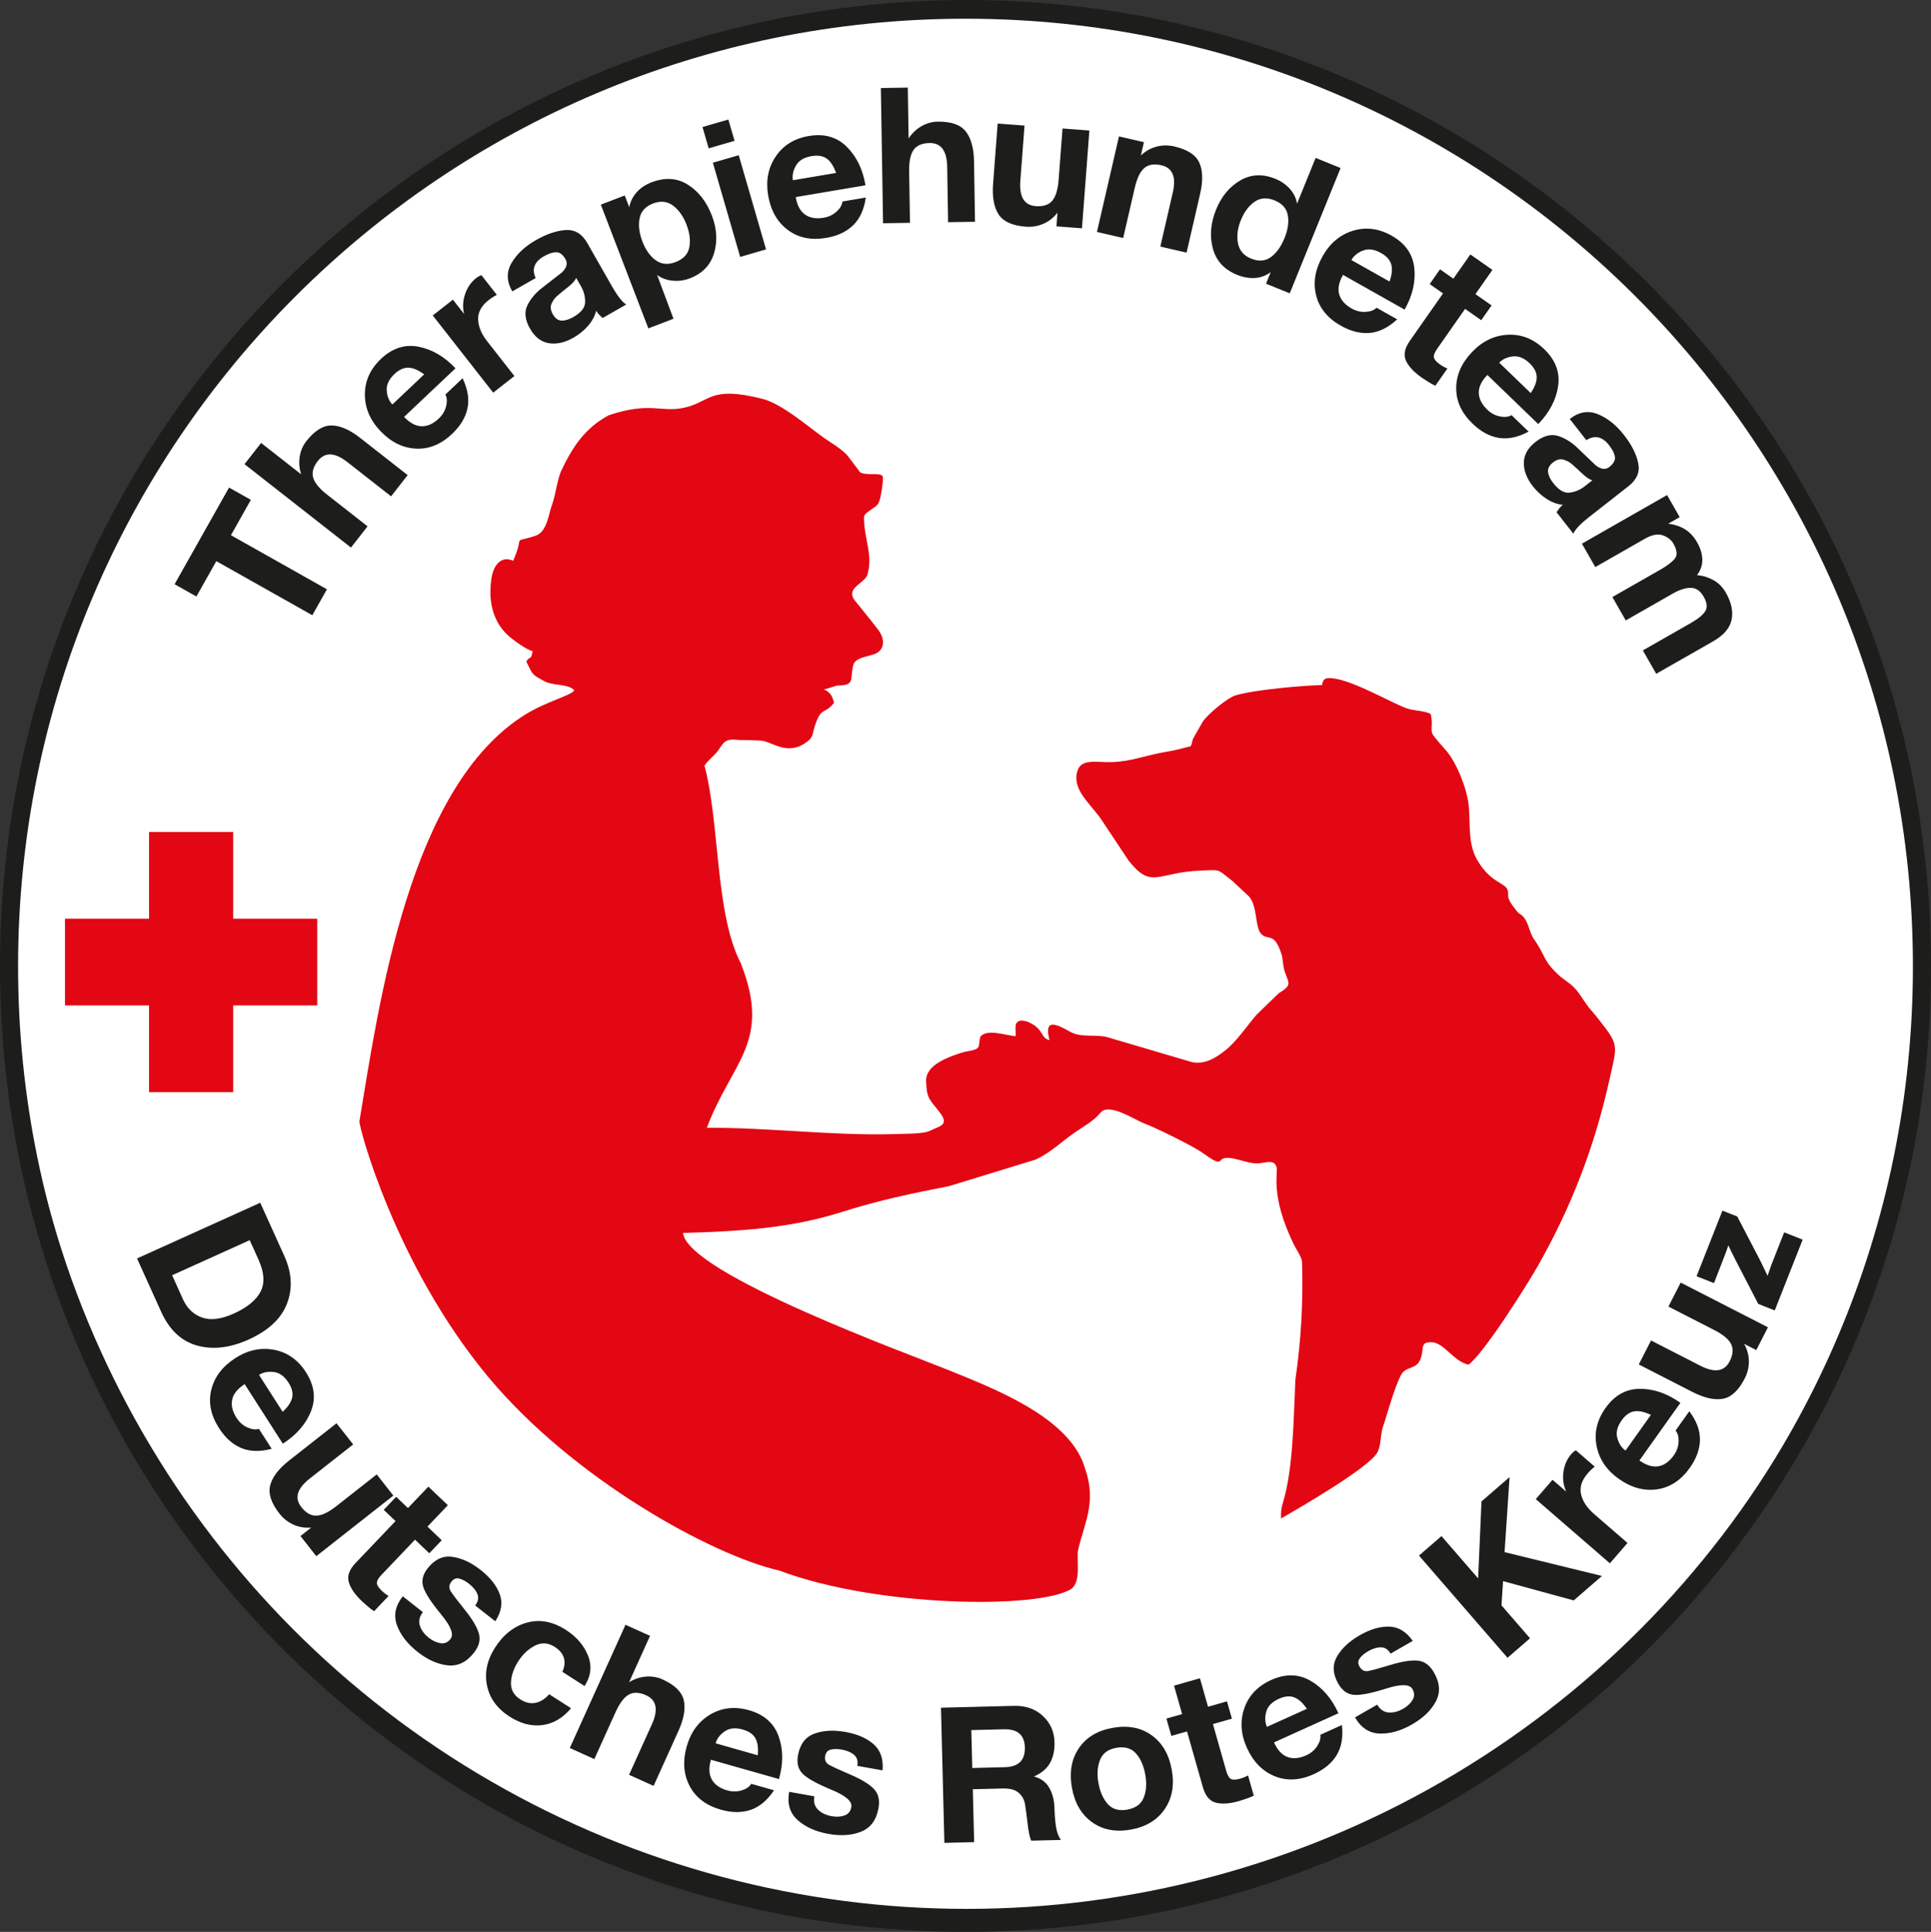 <?xml version="1.0" encoding="UTF-8"?><svg id="Ebene_1" xmlns="http://www.w3.org/2000/svg" viewBox="0 0 305.485 305.587"><rect x="0" y="0" width="305.485" height="305.587" fill="#333333" stroke="none"/><circle cx="153.372" cy="152.577" r="151.86" style="fill:#fff; stroke-width:0px;"/><circle cx="152.931" cy="151.475" r="150.975" style="fill:none; stroke:#1d1d1b; stroke-miterlimit:10;"/><path d="M160.691,163.893l.082.077c-.005-.005-.107-.05-.082-.077h0ZM81.181,88.703c-2.027-.899-3.095.907-3.382,2.507-.609,3.395-.024,6.959,2.591,9.318.789.712,2.86,2.234,3.88,2.474-.317,1.57-.302.589-1.018,1.629,1.081,2.093.693,1.952,2.963,3.172,1.239.666,3.832.37,4.634,1.399-.417.782-4.368,1.741-7.679,3.782-18.444,11.367-23.199,45.653-26.31,64.38-.124.746,5.636,22.691,20.314,40.37,13.511,16.272,35.536,28.311,46.148,30.717,15.389,5.806,41.034,6.113,46.135,2.901,1.666-1.16.794-4.79,1.107-6.191.916-4.087,2.957-7.486,1.128-12.752-2.244-8.187-14.512-12.765-21.692-15.705-5.731-2.346-41.217-15.178-41.951-21.671,8.836-.262,16.835-.696,25.064-3.295,6.092-1.924,10.929-2.912,17.05-4.119l13.675-4.194c2.378-1.098,3.969-2.74,6.178-4.271,1.472-1.02,2.995-1.817,4.083-3.144,1.344-1.64,5.438,1.148,6.946,1.709,1.865.694,7.725,3.587,9.128,4.595,3.636,2.613,2.252.891,3.864.843,1.511-.045,3.257.891,4.848.869,1.294-.018,2.649-.736,3.06.553.313.98-1.091,4.396,2.739,12.272.33.679,1.279,2.047,1.3,2.74.193,6.518-.142,12.296-1.056,18.686-.266,5.716-.323,14.052-1.953,19.37-.282.92-.35,1.419-.317,2.549,2.75-1.562,14.032-8.097,15.255-10.469.401-.777.464-1.702.574-2.565.176-1.386.289-1.358.64-2.502.63-2.055,1.521-5.153,2.439-7.019.897-1.823,2.693-.717,3.296-3.105.378-1.497-.081-2.177,1.486-2.223,2.052-.061,3.603,3.076,5.968,3.554,2.396-1.71,9.156-12.444,10.848-15.399,5.272-9.205,9.057-18.933,11.385-29.387,1.37-6.154,1.687-5.615-2.073-10.386l-1.101-1.303c-1.146-1.477-1.74-2.903-3.259-3.957l-1.211-.912c-2.871-2.542-2.252-3.154-4.225-5.953-.812-1.152-.86-3.002-2.039-3.878-.357-.265-.162.056-.714-.615-1.832-2.227-1.167-2.304-1.399-3.214-.325-1.274-2.627-1.088-4.797-4.768-1.575-2.671-1.075-5.783-1.381-8.696-.279-2.654-1.851-6.621-3.522-8.62-.48-.574-1.929-2.134-2.187-2.641-.395-.781.107-1.651-.309-3.224-1.371-.609-2.746-.406-4.212-1.023-3.149-1.327-8.986-4.715-11.945-4.627-.809.024-.89.489-1.033,1.097-3.226.096-10.444.706-13.656,1.623-1.214.347-4.359,2.906-5.198,4.161l-1.35,2.351c-.465.797-.22.774-.561,1.542-1.261.333-2.64.686-3.984.904-3.03.491-5.377,1.514-8.457,1.606-2.762.082-5.225-.729-5.62,1.972-.419,2.869,2.648,4.992,4.281,7.668l3.961,5.959c3.679,4.624,4.473,1.803,11.475,1.561,3.255-.112,2.411-.281,4.925,1.634l2.615,2.443c1.346,1.519.949,4.434,1.806,5.773,1.052,1.35,2.034-.168,3.128,2.723.454,1.199.313,1.107.527,2.462.403,2.557,1.906,2.824-.695,4.334l-3.522,3.41c-1.539,1.753-3.132,4.213-4.973,5.666-1.458,1.15-3.131,2.231-5.199,1.879l-13.386-3.943c-1.757-.533-4.192.117-5.918-.86-2.398-1.356-4.208-2.118-3.302,1.306-1.008-.237-1.014-.92-1.723-1.742-.985-1.143-3.725-2.242-3.665-.23l.039,1.331c-1.259.009-4.619-1.31-5.628.151l-.184,1.215c-.028.982-1.537.89-2.471,1.18-2.004.622-5.975,1.893-5.897,4.537.089,2.993.579,2.873,2.215,5.064,1.473,1.973-.071,2.055-1.558,2.814-1.112.568-4.45.477-5.747.543-9.819.273-19.875-1.068-29.6-.997,3.97-10.563,10.296-13.501,5.375-26.025-4.091-7.944-3.286-21.975-5.741-31.258.561-.894,1.513-1.53,2.14-2.384.805-1.095.963-1.922,2.981-1.708.811.086,3.493.015,4.245.195,1.745.417,4.017,2.31,6.905.078.941-.727.788-1.205,1.135-2.295,1.089-3.419,1.409-1.773,3.085-3.822-.195-.737-.363-1.295-.951-1.737-.41-.308-.134-.21-.71-.346l2.134-.653c2.9-.05,2.008-.816,2.558-3.207.344-1.496,3.103-1.325,4.041-2.148,1.051-.921.771-2.344-.074-3.453-1.217-1.595-2.558-3.195-3.81-4.779-1.296-1.973,1.725-2.563,2.121-4.037.842-3.135-.472-5.219-.579-8.828-.02-.687.463-.869,1.059-1.331.492-.383.974-.564,1.272-1.13.299-.567.704-3.042.675-4.023-.028-.94-2.73-.157-3.629-.818l-1.95-2.599c-1.006-1.127-2.529-1.966-3.783-2.852-2.517-1.777-6.577-5.356-9.727-6.156-8.39-2.132-8.184.511-12.391,1.417-3.66.787-5.363-1.016-11.9,1.185-3.849,2.066-5.782,5.125-7.549,8.856-.651,1.551-.85,3.741-1.401,5.225-.605,1.631-.776,4.367-2.671,4.988-3.91,1.281-1.548-.453-3.501,3.947h0Z" style="fill:#e30613; fill-rule:evenodd; stroke-width:0px;"/><path d="M152.743,305.587c84.357,0,152.743-68.385,152.743-152.743S237.1.101,152.743.101,0,68.487,0,152.844s68.385,152.743,152.743,152.743h0ZM152.743,302.727c82.778,0,149.882-67.105,149.882-149.882S235.521,2.962,152.743,2.962,2.86,70.066,2.86,152.844s67.105,149.882,149.882,149.882h0Z" style="fill:#1d1d1b; fill-rule:evenodd; stroke-width:0px;"/><path d="M41.171,190.252l3.807,8.42c1.195,2.642,1.336,5.152.429,7.527-.912,2.377-2.93,4.272-6.06,5.687-2.948,1.333-5.668,1.652-8.165.959-2.493-.695-4.392-2.481-5.694-5.36l-3.807-8.419,19.49-8.812h0ZM27.23,201.724l1.73,3.827c.634,1.403,1.629,2.353,2.979,2.851,1.355.496,3.039.289,5.057-.624,2.11-.954,3.515-2.105,4.221-3.456.702-1.349.593-3.045-.329-5.086l-1.384-3.062-12.274,5.549h0ZM38.704,218.946c-1.12.718-1.775,1.53-1.97,2.439-.195.909.034,1.879.693,2.906.442.69,1.013,1.191,1.708,1.506.695.315,1.301.39,1.823.221l2.024,3.157c-1.837.489-3.442.449-4.812-.122-1.37-.571-2.544-1.624-3.526-3.156-1.306-2.037-1.709-4.065-1.21-6.084.499-2.019,1.768-3.681,3.805-4.987,1.987-1.274,4.029-1.71,6.127-1.309,2.099.401,3.779,1.587,5.042,3.556,1.328,2.071,1.592,4.123.789,6.159-.803,2.035-2.289,3.748-4.453,5.135l-6.039-9.42h0ZM44.717,223.323c.843-.778,1.344-1.527,1.505-2.248.161-.721-.031-1.512-.582-2.371-.648-1.011-1.423-1.571-2.329-1.678-.907-.108-1.682.044-2.334.463l3.74,5.834h0ZM50.036,246.158l-2.502-3.184,1.699-1.335c-1.035.075-1.981-.085-2.838-.479-.857-.395-1.582-.969-2.176-1.724-1.322-1.683-1.812-3.18-1.47-4.492.343-1.312,1.339-2.617,2.991-3.914l7.501-5.894,2.632,3.349-6.888,5.413c-1.997,1.569-2.433,3.07-1.309,4.501.729.928,1.522,1.379,2.38,1.354.858-.025,1.907-.526,3.15-1.502l6.393-5.023,2.632,3.35-12.195,9.583h0ZM67.623,241.486l2.258,2.153-1.967,2.063-2.258-2.153-5.3,5.559c-.497.521-.741.951-.733,1.291.008.339.273.757.794,1.254.347.331.7.598,1.059.802l-2.298,2.41c-.295-.184-.676-.479-1.142-.889-.466-.41-.726-.644-.784-.699-1.114-1.063-1.807-2.075-2.078-3.038-.27-.962.091-1.965,1.085-3.007l6.314-6.623-1.867-1.78,1.967-2.063,1.867,1.78,3.229-3.387,3.083,2.94-3.23,3.387h0ZM66.901,255.012c-.544.692-.705,1.398-.483,2.119.222.721.702,1.372,1.441,1.953.582.457,1.189.737,1.821.839.632.102,1.164-.122,1.596-.672.556-.708.059-2.001-1.491-3.881-1.55-1.879-2.488-3.316-2.814-4.309-.325-.994-.099-1.986.679-2.976,1.112-1.415,2.41-2.023,3.894-1.824,1.484.2,2.98.893,4.49,2.079,1.509,1.186,2.517,2.461,3.023,3.825.505,1.364.271,2.795-.703,4.293l-3.185-2.502c.47-.598.591-1.189.364-1.774-.227-.585-.679-1.144-1.355-1.675-.503-.396-1.001-.66-1.494-.793-.494-.133-.913.02-1.259.461-.408.519-.445,1.036-.113,1.552.333.516,1.081,1.498,2.244,2.946,1.164,1.449,1.895,2.678,2.194,3.69.299,1.011.041,2.035-.774,3.073-1.174,1.494-2.554,2.158-4.141,1.992-1.586-.166-3.174-.873-4.762-2.121-1.62-1.273-2.711-2.684-3.275-4.233-.563-1.549-.258-3.07.916-4.565l3.184,2.502h0ZM88.971,264.457c.357-.816.434-1.557.231-2.222-.204-.665-.684-1.24-1.442-1.726-1.044-.67-2.089-.734-3.137-.194-1.047.541-1.927,1.366-2.639,2.477-.712,1.111-1.095,2.226-1.147,3.345-.052,1.119.444,2.013,1.488,2.682.808.518,1.608.698,2.398.539.79-.158,1.509-.613,2.156-1.362l3.46,2.218c-1.309,1.56-2.823,2.449-4.542,2.665-1.719.217-3.446-.231-5.179-1.343-1.97-1.263-3.162-2.906-3.575-4.929-.414-2.023.011-4.02,1.274-5.99,1.327-2.071,3.009-3.387,5.043-3.948,2.034-.561,4.087-.177,6.158,1.151,1.684,1.079,2.852,2.434,3.506,4.065.653,1.631.473,3.237-.542,4.82l-3.51-2.251h0ZM98.954,257.01l3.881,1.755-3.312,7.326c.874-.526,1.776-.821,2.705-.884.928-.063,1.784.082,2.568.437,1.95.882,3.076,1.983,3.378,3.305.302,1.322.021,2.939-.844,4.853l-3.93,8.693-3.882-1.755,3.609-7.982c1.046-2.315.74-3.847-.918-4.596-1.075-.486-1.987-.52-2.736-.101-.749.418-1.449,1.348-2.1,2.787l-3.349,7.408-3.881-1.755,8.812-19.49h0ZM112.47,278.36c-.363,1.28-.316,2.322.14,3.132.456.81,1.27,1.385,2.443,1.718.789.224,1.548.221,2.278-.003.729-.224,1.233-.57,1.512-1.041l3.607,1.024c-1.052,1.583-2.281,2.616-3.686,3.096-1.405.48-2.981.469-4.732-.029-2.328-.661-3.974-1.913-4.937-3.756-.963-1.843-1.114-3.929-.453-6.257.645-2.27,1.886-3.95,3.723-5.039,1.838-1.089,3.882-1.315,6.133-.675,2.366.672,3.923,2.034,4.67,4.091.746,2.057.768,4.324.066,6.796l-10.764-3.057h0ZM119.874,277.656c.116-1.142-.005-2.034-.361-2.681-.357-.647-1.025-1.112-2.006-1.391-1.155-.328-2.106-.234-2.857.285-.751.52-1.231,1.148-1.442,1.893l6.667,1.893h0ZM128.829,284.149c-.154.866.035,1.566.57,2.098.535.532,1.265.881,2.19,1.047.728.13,1.396.092,2.002-.115s.97-.655,1.093-1.344c.158-.886-.889-1.794-3.14-2.725-2.252-.93-3.755-1.757-4.509-2.481-.755-.724-1.021-1.706-.8-2.947.316-1.772,1.177-2.919,2.58-3.44,1.404-.521,3.05-.613,4.941-.276,1.89.338,3.379.989,4.465,1.955,1.087.966,1.553,2.34,1.398,4.12l-3.987-.712c.133-.748-.037-1.327-.513-1.737-.475-.41-1.136-.69-1.983-.842-.63-.112-1.194-.111-1.692.003-.498.114-.796.447-.895.998-.116.65.094,1.124.63,1.423.536.299,1.657.814,3.366,1.545,1.708.732,2.931,1.473,3.671,2.225.74.752.993,1.777.761,3.077-.334,1.87-1.24,3.105-2.719,3.705-1.478.599-3.212.722-5.2.366-2.028-.362-3.655-1.094-4.88-2.197-1.225-1.102-1.671-2.589-1.337-4.459l3.987.712h0ZM148.861,270.129l11.546-.292c1.86-.047,3.383.484,4.572,1.59,1.188,1.11,1.803,2.49,1.845,4.145.033,1.314-.209,2.426-.726,3.324-.517.903-1.36,1.605-2.527,2.114,1.108.292,1.918.892,2.431,1.799.513.907.785,1.971.816,3.19.027,1.08.107,2.058.24,2.935.132.877.395,1.58.789,2.111l-4.709.119c-.232-.494-.426-1.415-.58-2.761-.154-1.346-.29-2.363-.407-3.051-.117-.687-.447-1.274-.99-1.761-.543-.486-1.393-.715-2.553-.685l-4.709.119.212,8.367-4.708.119-.541-21.383h0ZM153.814,279.667l5.159-.13c2.159-.055,3.213-1.096,3.161-3.126-.05-1.969-1.154-2.927-3.313-2.872l-5.158.13.152,5.998h0ZM176.023,273.315c2.422-.433,4.477-.043,6.167,1.169,1.689,1.212,2.752,3.038,3.188,5.48.432,2.422.056,4.495-1.129,6.22-1.185,1.725-2.969,2.801-5.351,3.226-2.402.429-4.448.037-6.137-1.174-1.689-1.212-2.75-3.029-3.183-5.45-.436-2.442-.071-4.523,1.094-6.245,1.165-1.721,2.949-2.797,5.351-3.226h0ZM178.333,286.25c1.319-.236,2.187-.868,2.602-1.897.415-1.029.498-2.242.249-3.64-.253-1.418-.748-2.538-1.484-3.362-.736-.823-1.774-1.115-3.112-.876-1.3.232-2.155.873-2.567,1.921-.412,1.049-.495,2.262-.249,3.64.25,1.398.743,2.509,1.479,3.332.736.823,1.764,1.118,3.083.882h0ZM191.109,269.977l3.001-.852.779,2.742-3.001.852,2.098,7.388c.197.693.443,1.121.74,1.287.296.165.791.15,1.484-.047.462-.131.871-.3,1.229-.505l.91,3.203c-.308.16-.756.339-1.346.533s-.924.298-1.001.321c-1.481.421-2.705.503-3.672.247-.966-.256-1.646-1.076-2.04-2.461l-2.5-8.802-2.482.705-.778-2.741,2.482-.705-1.278-4.502,4.098-1.164,1.278,4.502h0ZM201.548,275.619c.548,1.212,1.257,1.978,2.128,2.303.871.325,1.863.239,2.975-.264.747-.338,1.326-.83,1.738-1.472.412-.642.574-1.231.483-1.772l3.417-1.545c.217,1.888-.055,3.471-.819,4.743-.764,1.272-1.975,2.282-3.634,3.031-2.205.997-4.27,1.102-6.195.315-1.925-.787-3.386-2.283-4.383-4.488-.972-2.15-1.108-4.234-.407-6.252.701-2.018,2.117-3.509,4.249-4.473,2.242-1.013,4.31-.977,6.208.113,1.897,1.09,3.377,2.808,4.435,5.15l-10.196,4.61h0ZM206.751,270.304c-.648-.947-1.316-1.551-2.006-1.815-.69-.264-1.501-.189-2.43.232-1.094.495-1.76,1.18-1.998,2.061-.238.882-.2,1.671.119,2.377l6.315-2.855h0ZM217.877,269.643c.439.763,1.034,1.176,1.786,1.24.752.064,1.535-.138,2.35-.607.641-.369,1.128-.827,1.459-1.375.331-.548.322-1.125-.027-1.732-.448-.78-1.834-.802-4.157-.067-2.322.736-4.005,1.069-5.049.999-1.043-.069-1.879-.65-2.507-1.742-.897-1.561-.976-2.992-.236-4.294.74-1.302,1.942-2.431,3.606-3.388,1.665-.957,3.224-1.415,4.677-1.374,1.454.041,2.694.793,3.72,2.256l-3.511,2.019c-.379-.659-.882-.992-1.51-1.001-.628-.009-1.314.202-2.06.631-.555.319-.986.682-1.294,1.09-.308.408-.322.854-.043,1.34.329.572.795.801,1.397.685.602-.116,1.793-.442,3.571-.981,1.778-.538,3.192-.757,4.242-.657,1.05.1,1.903.722,2.561,1.867.947,1.647,1.047,3.176.3,4.586-.747,1.409-1.995,2.618-3.747,3.625-1.786,1.027-3.503,1.512-5.15,1.456s-2.945-.908-3.892-2.555l3.511-2.019h0ZM224.486,246.067l3.56-3.084,5.795,6.689.532-12.17,4.444-3.85-.794,11.867,15.411,3.77-4.467,3.87-11.18-3.055-.254,3.831,4.518,5.215-3.56,3.084-14.005-16.167h0ZM242.961,237.135l2.652-3.061,2.177,1.886c-.45-.946-.602-1.977-.456-3.094.147-1.117.561-2.068,1.242-2.854.209-.242.45-.443.722-.605l2.993,2.593c-.364.267-.735.62-1.115,1.058-.956,1.104-1.306,2.21-1.049,3.318.256,1.109.944,2.148,2.063,3.117l5.283,4.576-2.789,3.22-11.723-10.155h0ZM259.358,231.021c1.084.771,2.082,1.075,2.998.917.916-.158,1.73-.733,2.437-1.727.475-.668.727-1.385.76-2.147.033-.762-.124-1.352-.475-1.774l2.173-3.056c1.139,1.522,1.701,3.026,1.683,4.51-.018,1.484-.557,2.966-1.612,4.449-1.403,1.972-3.133,3.103-5.193,3.394-2.059.29-4.075-.266-6.047-1.668-1.923-1.367-3.09-3.1-3.502-5.196-.411-2.096.061-4.098,1.417-6.005,1.426-2.005,3.231-3.016,5.419-3.03,2.188-.014,4.332.725,6.426,2.214l-6.485,9.119h0ZM261.174,223.809c-1.037-.492-1.918-.677-2.647-.557-.729.12-1.391.593-1.983,1.424-.695.978-.926,1.906-.687,2.787.238.882.669,1.544,1.301,1.993l4.016-5.648h0ZM279.69,209.954l-1.846,3.604-1.922-.984c.501.908.751,1.834.751,2.778,0,.944-.219,1.843-.656,2.697-.976,1.905-2.131,2.976-3.466,3.213-1.335.238-2.937-.122-4.806-1.08l-8.491-4.349,1.942-3.792,7.797,3.994c2.261,1.158,3.806.927,4.636-.693.538-1.05.616-1.96.234-2.728-.382-.768-1.275-1.513-2.682-2.233l-7.236-3.706,1.942-3.791,13.805,7.071h0ZM280.769,207.287l-2.612-1.03-3.53-6.818c-.578-1.122-.975-1.935-1.199-2.452-.128.397-.312.911-.552,1.543l-1.721,4.436-2.758-1.087,4.091-10.377,2.346.925,3.633,6.971,1.164,2.411c.314-.938.516-1.52.603-1.742l2.023-5.132,2.926,1.154-4.415,11.199h0Z" style="fill:#1d1d1b; stroke-width:0px;"/><path d="M34.222,88.763l-3.151,5.593-3.45-1.944,8.614-15.29,3.45,1.944-3.151,5.593,15.186,8.556-2.312,4.103-15.185-8.556h0ZM38.682,73.422l2.626-3.354,6.33,4.957c-.304-.975-.376-1.92-.217-2.837.159-.917.504-1.714,1.034-2.391,1.319-1.685,2.657-2.517,4.013-2.497,1.356.02,2.86.678,4.514,1.973l7.511,5.882-2.626,3.354-6.897-5.401c-2-1.566-3.561-1.632-4.683-.2-.727.929-.977,1.807-.748,2.634s.965,1.727,2.209,2.702l6.401,5.013-2.626,3.354-16.84-13.188h0ZM63.927,65.944c.914.966,1.834,1.458,2.764,1.481.929.022,1.839-.384,2.726-1.222.596-.563.982-1.218,1.161-1.959.18-.741.14-1.351-.122-1.832l2.724-2.577c.823,1.714,1.083,3.298.777,4.751-.306,1.452-1.121,2.802-2.443,4.053-1.758,1.663-3.675,2.437-5.752,2.323-2.076-.114-3.946-1.051-5.609-2.809-1.622-1.714-2.431-3.64-2.428-5.776.003-2.136.854-4.008,2.554-5.616,1.787-1.69,3.754-2.333,5.903-1.923,2.15.41,4.109,1.55,5.875,3.417l-8.129,7.69h0ZM67.106,59.22c-.922-.683-1.75-1.036-2.489-1.06-.739-.024-1.48.313-2.221,1.013-.872.825-1.278,1.69-1.215,2.601.063.911.357,1.644.89,2.207l5.035-4.762h0ZM68.461,49.9l3.188-2.497,1.776,2.267c-.261-1.015-.213-2.056.145-3.123.358-1.068.946-1.922,1.765-2.564.252-.197.527-.349.825-.455l2.441,3.118c-.408.192-.84.467-1.297.825-1.149.9-1.704,1.919-1.664,3.056.039,1.138.516,2.289,1.428,3.454l4.309,5.503-3.354,2.626-9.563-12.211h0ZM91.148,43.952c-.139.402-.578.894-1.316,1.477-.738.583-1.3,1.041-1.684,1.376-.385.335-.685.747-.899,1.239-.215.491-.144,1.049.213,1.675.367.642.826.973,1.378.992.552.019,1.175-.17,1.87-.566,1.233-.704,1.853-1.495,1.858-2.373.005-.878-.205-1.691-.632-2.438l-.788-1.381h0ZM81.04,46.094c-.902-1.581-.94-3.079-.113-4.495.827-1.416,2.117-2.625,3.872-3.626,1.668-.952,3.226-1.479,4.676-1.581,1.45-.102,2.591.576,3.424,2.035l4,7.009c.377.66.758,1.237,1.143,1.731.386.494.731.827,1.036.998l-3.752,2.141c-.255-.245-.455-.443-.597-.592-.143-.149-.278-.336-.407-.562-.221.863-.656,1.664-1.306,2.403-.649.739-1.408,1.356-2.276,1.852-1.372.783-2.673,1.076-3.902.88-1.229-.196-2.225-.964-2.989-2.301-.783-1.372-.929-2.585-.435-3.638.493-1.053,1.296-2.006,2.409-2.86,1.113-.854,2.137-1.652,3.073-2.393.757-.732.947-1.427.57-2.087-.416-.73-.898-1.1-1.445-1.11-.547-.01-1.211.208-1.993.654-.73.416-1.209.909-1.437,1.477-.229.568-.179,1.219.148,1.954l-3.7,2.112h0ZM95.052,32.371l3.781-1.452.71,1.848c.199-.933.605-1.732,1.217-2.396.613-.664,1.377-1.171,2.292-1.523,2.147-.824,4.068-.705,5.761.359,1.694,1.064,2.964,2.697,3.81,4.9.789,2.054.904,4.029.347,5.925-.558,1.896-1.835,3.227-3.833,3.994-.878.337-1.777.463-2.699.377-.922-.085-1.749-.384-2.481-.895l2.589,6.911-3.977,1.527-7.517-19.576h0ZM108.603,35.523c-.502-1.307-1.207-2.306-2.119-2.994-.912-.689-1.973-.801-3.178-.339-1.204.462-1.915,1.249-2.126,2.359-.211,1.109-.06,2.326.449,3.652.509,1.325,1.21,2.315,2.108,2.966.898.651,1.952.745,3.156.283,1.223-.47,1.943-1.244,2.155-2.322.213-1.078.062-2.279-.446-3.604h0ZM112.775,25.741l4.092-1.187,4.321,14.896-4.092,1.187-4.321-14.896h0ZM116.207,22.278l-4.092,1.187-.978-3.371,4.092-1.187.978,3.371h0ZM125.885,31.172c.221,1.311.712,2.233,1.471,2.769.76.536,1.742.705,2.945.502.809-.137,1.493-.465,2.055-.981.562-.516.869-1.044.918-1.59l3.698-.624c-.271,1.881-.937,3.342-1.999,4.379-1.062,1.036-2.491,1.703-4.286,2.006-2.386.403-4.41-.022-6.071-1.273-1.661-1.251-2.693-3.07-3.096-5.456-.393-2.327.007-4.377,1.199-6.15,1.192-1.773,2.941-2.854,5.248-3.243,2.426-.409,4.417.152,5.975,1.689,1.557,1.537,2.55,3.575,2.978,6.11l-11.034,1.862h0ZM132.269,27.357c-.385-1.081-.878-1.835-1.477-2.266-.6-.431-1.404-.564-2.409-.395-1.183.2-2.003.693-2.457,1.485-.455.792-.619,1.565-.49,2.329l6.833-1.153h0ZM139.354,13.927l4.259-.069.129,8.039c.566-.849,1.256-1.5,2.069-1.953.813-.453,1.649-.687,2.509-.7,2.14-.034,3.628.482,4.465,1.549.837,1.067,1.273,2.65,1.307,4.749l.154,9.539-4.259.069-.141-8.759c-.041-2.54-.971-3.795-2.791-3.766-1.18.019-2.019.378-2.518,1.075-.499.698-.736,1.837-.71,3.417l.131,8.129-4.259.069-.344-21.387h0ZM171.167,36.112l-4.038-.307.163-2.154c-.644.814-1.4,1.403-2.271,1.768-.87.365-1.784.512-2.741.439-2.134-.162-3.569-.812-4.305-1.951-.736-1.139-1.024-2.756-.865-4.85l.721-9.513,4.248.322-.662,8.735c-.192,2.533.619,3.868,2.434,4.005,1.177.089,2.045-.191,2.606-.84.561-.649.901-1.762,1.02-3.337l.615-8.107,4.248.322-1.173,15.466h0ZM177.025,21.577l3.946.91-.486,2.105c.759-.708,1.595-1.176,2.511-1.406.915-.23,1.84-.237,2.776-.021,2.085.481,3.406,1.34,3.962,2.577.556,1.237.598,2.878.126,4.924l-2.145,9.296-4.151-.958,1.97-8.536c.571-2.475-.03-3.917-1.804-4.326-1.15-.265-2.051-.119-2.703.438-.652.558-1.156,1.606-1.511,3.146l-1.828,7.922-4.151-.958,3.487-15.113h0ZM201.031,43.041c-.772.572-1.615.882-2.531.932-.916.049-1.846-.118-2.791-.501-2.039-.827-3.319-2.221-3.84-4.181-.521-1.96-.35-4.005.515-6.136.842-2.075,2.112-3.611,3.811-4.605,1.698-.995,3.557-1.082,5.577-.262.871.354,1.618.867,2.241,1.54.622.674,1.013,1.453,1.172,2.337l.028.011,2.922-7.2,3.947,1.602-8.042,19.82-3.753-1.523.744-1.835h0ZM201.65,31.702c-1.214-.493-2.28-.418-3.194.225-.914.643-1.636,1.624-2.17,2.94-.511,1.26-.655,2.465-.435,3.612.22,1.147.907,1.954,2.065,2.424,1.214.493,2.266.412,3.152-.243.886-.655,1.602-1.66,2.15-3.013.534-1.315.707-2.513.515-3.595-.192-1.082-.889-1.866-2.084-2.351h0ZM212.463,43.483c-.653,1.159-.851,2.183-.598,3.078s.91,1.644,1.973,2.242c.715.402,1.454.578,2.215.53.761-.047,1.332-.265,1.714-.659l3.267,1.841c-1.394,1.292-2.831,2.009-4.308,2.146-1.478.137-3.008-.243-4.594-1.136-2.108-1.188-3.415-2.791-3.919-4.808-.505-2.017-.163-4.08,1.025-6.189,1.158-2.056,2.758-3.398,4.8-4.027,2.042-.629,4.082-.369,6.12.779,2.143,1.208,3.338,2.896,3.582,5.072.244,2.174-.266,4.383-1.528,6.623l-9.749-5.493h0ZM219.827,44.533c.38-1.083.472-1.978.276-2.691-.196-.713-.736-1.321-1.625-1.822-1.046-.589-1.993-.721-2.844-.391-.852.329-1.465.827-1.845,1.503l6.038,3.402h0ZM233.416,46.524l2.555,1.79-1.635,2.334-2.555-1.79-4.406,6.291c-.413.59-.59,1.051-.531,1.386.059.334.383.708.973,1.121.393.275.782.486,1.167.634l-1.911,2.727c-.319-.138-.74-.372-1.263-.707-.522-.336-.815-.528-.88-.574-1.261-.884-2.098-1.781-2.51-2.692-.412-.911-.205-1.956.622-3.135l5.25-7.495-2.113-1.48,1.635-2.334,2.113,1.48,2.685-3.833,3.489,2.444-2.685,3.833h0ZM235.301,59.308c-.924.957-1.374,1.898-1.354,2.828.02.929.467,1.82,1.345,2.667.59.569,1.261.925,2.01,1.071.749.146,1.356.079,1.825-.205l2.698,2.604c-1.674.899-3.246,1.231-4.71.992-1.464-.239-2.85-.993-4.159-2.257-1.741-1.681-2.602-3.561-2.582-5.641.02-2.08.87-3.99,2.551-5.731,1.639-1.698,3.526-2.594,5.66-2.688,2.134-.094,4.043.671,5.726,2.297,1.77,1.708,2.501,3.644,2.189,5.81-.312,2.166-1.362,4.175-3.147,6.025l-8.051-7.772h0ZM242.163,62.179c.641-.952.955-1.796.945-2.534-.01-.739-.379-1.464-1.113-2.173-.863-.834-1.747-1.2-2.654-1.095-.907.104-1.626.432-2.164.989l4.986,4.813h0ZM251.925,75.963c-.418-.079-.968-.442-1.652-1.087-.683-.646-1.219-1.135-1.606-1.467-.387-.332-.839-.569-1.356-.71-.517-.141-1.059.01-1.626.454-.583.456-.843.959-.782,1.508.061.549.339,1.138.832,1.768.876,1.118,1.748,1.616,2.618,1.494.87-.122,1.643-.449,2.32-.979l1.252-.98h0ZM248.338,66.273c1.433-1.122,2.91-1.377,4.431-.765,1.521.613,2.904,1.714,4.15,3.304,1.184,1.512,1.932,2.978,2.243,4.397.312,1.42-.194,2.648-1.517,3.683l-6.354,4.976c-.598.469-1.114.929-1.547,1.383-.433.453-.712.843-.837,1.17l-2.663-3.401c.206-.289.372-.514.499-.677.127-.163.292-.324.497-.485-.886-.094-1.742-.408-2.567-.943-.825-.535-1.547-1.196-2.163-1.983-.974-1.244-1.453-2.488-1.437-3.733.016-1.245.63-2.342,1.843-3.291,1.244-.974,2.423-1.294,3.536-.959,1.113.335,2.173.991,3.179,1.968,1.007.977,1.945,1.875,2.814,2.693.834.643,1.549.73,2.148.261.661-.518.957-1.048.888-1.591-.069-.542-.382-1.168-.936-1.877-.518-.661-1.074-1.064-1.67-1.207-.595-.144-1.233-.001-1.912.43l-2.626-3.354h0ZM263.735,78.311l1.993,3.491-1.824,1.041c1.009.115,1.897.408,2.662.881.765.473,1.401,1.153,1.906,2.038.526.921.803,1.821.834,2.702.03.881-.246,1.718-.829,2.511.891.067,1.747.327,2.569.779.822.452,1.486,1.121,1.992,2.007.872,1.528,1.172,2.952.9,4.27-.272,1.318-1.242,2.453-2.91,3.405l-9.015,5.145-2.112-3.7,7.634-4.357c1.094-.624,1.836-1.232,2.224-1.822.389-.59.31-1.363-.235-2.318-.535-.938-1.222-1.404-2.059-1.399-.837.006-1.759.296-2.767.871l-7.504,4.283-2.112-3.7,7.556-4.313c1.129-.644,1.907-1.238,2.334-1.781.427-.543.343-1.336-.252-2.378-.327-.573-.877-1.002-1.65-1.287-.772-.284-1.732-.1-2.878.555l-7.817,4.461-2.112-3.7,13.47-7.688h0Z" style="fill:#1d1d1b; stroke-width:0px;"/><polygon points="10.28 145.326 23.581 145.326 23.581 131.611 36.884 131.611 36.884 145.326 50.184 145.326 50.184 159.039 36.884 159.039 36.884 172.756 23.581 172.756 23.581 159.039 10.28 159.039 10.28 145.326 10.28 145.326" style="fill:#e30613; fill-rule:evenodd; stroke-width:0px;"/></svg>